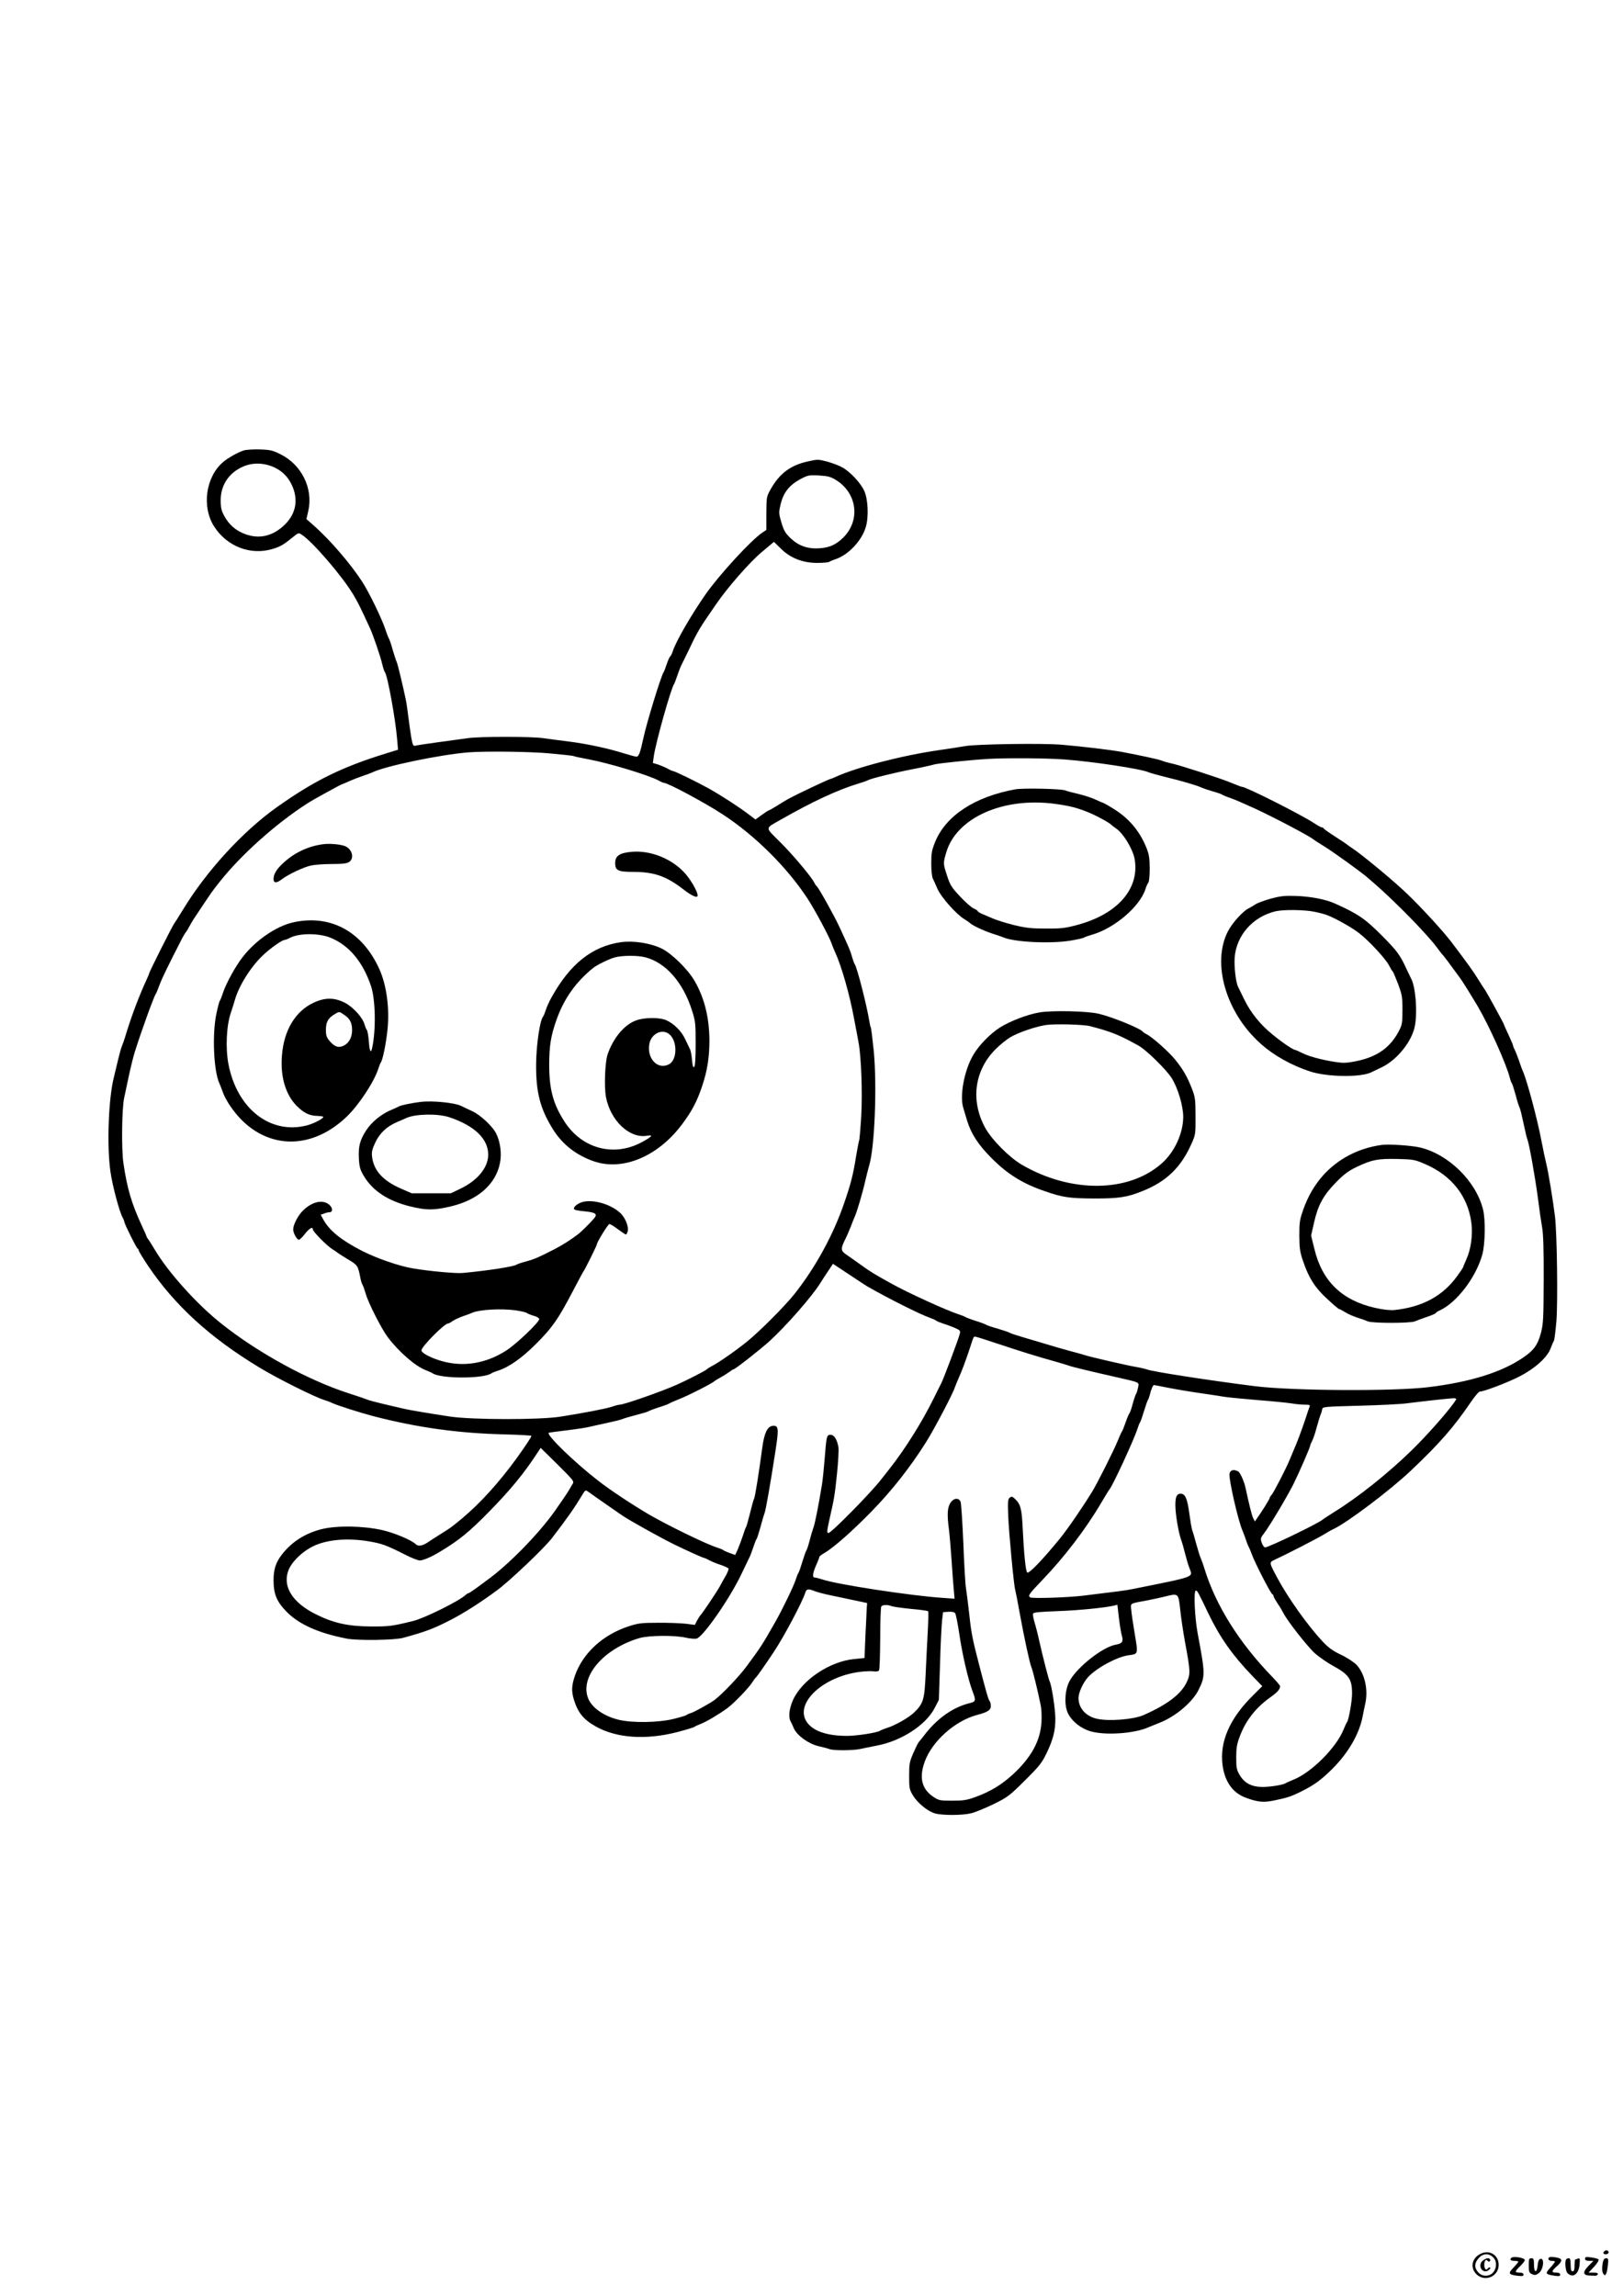 <?xml version="1.0" standalone="no"?>
<!DOCTYPE svg PUBLIC "-//W3C//DTD SVG 20010904//EN"
 "http://www.w3.org/TR/2001/REC-SVG-20010904/DTD/svg10.dtd">
<svg version="1.0" xmlns="http://www.w3.org/2000/svg"
 width="1240pt" height="1754pt" viewBox="0 0 1240 1754"
 preserveAspectRatio="xMidYMid meet">

<g transform="translate(0,1754) scale(0.1,-0.1)"
fill="#000000" stroke="none">
<path d="M1862 14099 c-42 -13 -121 -57 -158 -89 -132 -113 -164 -340 -69
-490 97 -153 277 -224 445 -174 61 18 85 32 153 87 46 38 48 39 72 23 85 -55
314 -322 396 -461 31 -52 53 -95 124 -250 24 -50 82 -220 95 -277 7 -29 16
-58 21 -63 20 -26 80 -354 93 -511 l7 -81 -88 -27 c-343 -106 -550 -208 -838
-412 -262 -186 -541 -491 -721 -789 -28 -46 -56 -90 -62 -98 -13 -15 -192
-372 -192 -381 0 -4 -9 -25 -20 -49 -56 -121 -115 -277 -156 -412 -13 -44 -29
-89 -34 -100 -5 -11 -18 -58 -29 -105 -11 -47 -25 -103 -30 -125 -42 -160 -56
-527 -27 -726 15 -105 66 -298 92 -348 8 -14 14 -30 14 -34 0 -15 93 -202 102
-205 4 -2 8 -8 8 -14 0 -6 32 -58 71 -117 204 -302 471 -547 849 -776 138 -84
426 -228 500 -250 14 -4 39 -13 55 -21 46 -21 210 -73 315 -101 339 -88 654
-132 1013 -140 108 -3 197 -8 197 -11 0 -9 -47 -80 -112 -170 -133 -184 -279
-345 -418 -461 -90 -74 -79 -66 -165 -120 -38 -24 -82 -52 -96 -62 -40 -27
-74 -33 -91 -16 -31 32 -165 88 -257 109 -147 33 -344 36 -461 8 -129 -32
-232 -98 -308 -197 -45 -58 -62 -113 -62 -193 0 -107 24 -164 100 -242 96 -97
244 -163 460 -205 82 -16 365 -12 430 6 175 48 233 70 365 138 99 51 225 131
355 227 96 71 358 320 418 398 117 152 171 230 232 331 20 34 24 36 40 25 42
-30 110 -78 180 -126 41 -29 82 -57 90 -62 49 -34 285 -165 390 -217 99 -48
220 -103 228 -103 4 0 23 -8 42 -19 19 -10 59 -26 87 -35 29 -10 55 -22 59
-27 3 -5 -7 -31 -22 -57 -15 -26 -35 -61 -44 -79 -21 -39 -131 -203 -148 -221
-7 -8 -19 -27 -28 -44 l-15 -30 -72 9 c-40 4 -135 8 -212 7 -126 0 -149 -3
-225 -28 -196 -65 -347 -204 -407 -375 -26 -76 -28 -117 -9 -182 31 -101 73
-153 166 -206 158 -90 383 -106 624 -44 65 17 124 35 130 39 6 5 27 15 46 22
43 16 138 72 206 121 51 38 164 154 192 199 9 14 20 30 26 35 11 10 72 97 137
195 79 118 222 388 243 458 9 26 22 27 73 7 21 -8 81 -24 133 -34 52 -11 133
-28 180 -38 l85 -18 -3 -40 c-1 -22 -5 -116 -10 -210 l-7 -170 -79 -8 c-187
-18 -397 -159 -467 -312 -29 -66 -37 -130 -19 -163 5 -9 17 -34 26 -56 25 -55
114 -118 190 -135 32 -7 69 -17 82 -22 31 -12 181 -11 234 1 24 5 81 17 128
26 187 35 377 159 442 289 l31 60 9 275 c4 151 12 302 16 335 l7 60 41 3 c25
2 45 -2 51 -10 6 -7 20 -78 32 -158 23 -158 69 -354 101 -438 28 -73 26 -80
-22 -92 -120 -29 -236 -108 -330 -224 -26 -34 -53 -67 -59 -74 -6 -7 -24 -45
-42 -85 -28 -65 -31 -82 -31 -172 0 -92 2 -104 28 -148 35 -59 112 -122 169
-139 56 -16 209 -16 277 1 30 7 107 39 170 69 109 54 121 63 241 182 112 111
130 135 166 210 50 104 67 174 66 265 -1 73 -27 246 -43 280 -10 22 -51 183
-81 315 -10 47 -26 109 -35 138 -9 29 -14 58 -11 66 4 10 51 14 189 19 164 6
359 26 429 42 l26 7 12 -104 c7 -56 17 -118 23 -136 12 -41 1 -57 -46 -65 -97
-16 -288 -164 -351 -272 -37 -64 -46 -172 -21 -240 25 -65 99 -127 178 -150
113 -33 337 -17 443 31 17 7 53 22 81 33 123 47 254 157 301 252 52 105 52
120 -7 434 -22 119 -31 317 -15 324 11 5 17 -6 99 -178 88 -181 182 -315 335
-474 l75 -77 -73 -73 c-178 -176 -255 -356 -230 -534 18 -126 79 -210 179
-246 90 -33 133 -37 211 -21 103 21 134 31 212 70 98 49 152 88 238 174 120
120 203 263 229 395 6 33 16 79 21 102 24 108 -5 231 -68 297 -20 20 -73 55
-118 76 -63 30 -96 54 -141 102 -112 120 -261 329 -343 481 -66 123 -66 122
-23 142 87 40 321 160 372 191 30 18 64 38 76 43 102 46 436 298 592 446 221
209 330 334 461 527 29 43 59 78 67 78 31 0 215 70 304 116 118 61 211 145
236 212 10 26 21 52 25 58 5 5 13 73 20 150 12 146 5 677 -11 804 -15 122 -50
335 -65 395 -8 33 -26 116 -39 185 -31 164 -109 454 -140 525 -8 17 -21 54
-31 84 -10 29 -24 65 -31 80 -8 14 -14 30 -14 34 0 4 -16 42 -35 83 -19 41
-35 76 -35 79 0 6 -133 248 -142 260 -5 6 -30 44 -55 85 -42 67 -72 109 -201
280 -63 84 -233 269 -345 376 -103 99 -351 304 -422 349 -16 11 -32 22 -35 25
-3 3 -43 30 -90 60 -47 30 -86 58 -88 63 -2 4 -8 7 -14 7 -5 0 -33 15 -61 34
-107 69 -518 276 -549 276 -4 0 -19 5 -35 12 -15 6 -30 12 -33 13 -3 1 -16 6
-30 12 -62 26 -371 126 -430 139 -36 8 -74 19 -85 24 -20 9 -159 39 -302 66
-87 16 -297 41 -458 55 -143 13 -654 5 -740 -10 -33 -6 -123 -20 -200 -31
-280 -40 -631 -131 -792 -205 -17 -8 -34 -15 -37 -15 -7 0 -109 -47 -231 -106
-95 -47 -101 -50 -182 -101 -29 -18 -56 -33 -59 -33 -3 0 -28 -16 -54 -35
l-48 -35 -49 37 c-76 58 -210 145 -308 200 -90 50 -260 133 -273 133 -4 0 -23
8 -42 19 -19 10 -52 24 -73 31 l-39 12 7 51 c15 105 131 518 155 552 4 6 15
35 25 65 10 30 24 66 31 80 7 14 34 68 59 120 69 145 78 159 205 343 88 129
257 322 349 399 l94 79 52 -51 c73 -73 168 -110 279 -110 45 0 86 4 91 8 6 4
28 14 50 21 98 33 200 142 230 246 23 77 17 212 -12 275 -27 61 -111 150 -170
181 -26 14 -79 34 -117 44 -66 17 -71 17 -149 -1 -129 -29 -212 -92 -279 -211
-32 -57 -32 -60 -33 -184 l0 -127 -34 -23 c-88 -61 -323 -317 -429 -467 -111
-159 -227 -360 -251 -434 -7 -21 -16 -40 -21 -43 -5 -3 -16 -29 -26 -58 -9
-28 -20 -56 -24 -62 -19 -26 -130 -388 -155 -505 -23 -109 -35 -140 -52 -140
-9 0 -50 11 -92 24 -122 39 -287 74 -421 91 -69 9 -157 20 -197 26 -97 14
-485 14 -581 0 -42 -6 -144 -20 -227 -31 -82 -11 -159 -23 -170 -26 -18 -5
-22 2 -33 63 -6 37 -16 107 -22 155 -6 48 -14 107 -19 130 -23 110 -62 275
-71 293 -5 11 -19 54 -31 95 -11 41 -25 80 -29 85 -4 6 -15 35 -25 65 -26 81
-125 285 -177 365 -89 138 -246 320 -370 430 l-57 50 15 65 c37 170 -52 351
-215 431 -58 29 -77 33 -156 36 -49 1 -105 -2 -123 -8z m240 -132 c66 -33 111
-84 139 -159 38 -106 12 -206 -75 -285 -89 -81 -190 -102 -295 -62 -69 26
-118 68 -155 133 -24 43 -29 63 -30 121 -1 119 63 215 174 262 75 32 163 28
242 -10z m4284 -93 c164 -101 190 -311 54 -443 -53 -51 -100 -73 -175 -79 -91
-7 -161 17 -223 75 -43 41 -53 59 -72 122 -21 72 -21 75 -5 143 22 87 65 141
148 187 59 31 66 33 143 29 68 -4 88 -9 130 -34z m-2176 -2090 c90 -8 167 -17
171 -19 4 -3 56 -14 115 -25 160 -30 455 -120 534 -161 19 -11 38 -19 42 -19
31 0 316 -153 453 -243 245 -161 485 -399 642 -637 56 -84 174 -305 188 -351
4 -13 16 -42 26 -64 48 -104 111 -324 144 -505 13 -69 29 -150 34 -180 21
-111 31 -382 21 -565 -6 -98 -13 -181 -16 -186 -2 -4 -14 -64 -25 -131 -20
-128 -39 -203 -91 -353 -83 -241 -219 -489 -380 -692 -70 -88 -264 -283 -358
-359 -85 -69 -219 -163 -271 -189 -19 -10 -36 -21 -39 -25 -5 -8 -159 -87
-230 -118 -125 -55 -403 -152 -435 -152 -8 0 -35 -7 -61 -16 -41 -14 -216 -48
-389 -75 -158 -26 -674 -25 -845 0 -164 25 -319 51 -355 60 -22 5 -89 21 -150
35 -60 14 -119 30 -130 35 -11 5 -72 26 -135 46 -313 100 -699 311 -980 535
-188 149 -407 394 -508 565 -23 39 -46 75 -52 82 -5 7 -10 14 -10 17 0 3 -15
38 -34 78 -80 173 -114 285 -143 483 -16 107 -12 421 6 500 5 22 20 94 34 160
14 66 35 152 47 190 49 156 145 421 159 440 4 5 18 38 30 72 20 53 65 146 174
358 12 22 24 42 28 45 3 3 14 21 24 40 10 19 26 46 35 60 9 14 39 58 66 99 71
106 73 110 130 182 165 209 432 448 677 605 42 27 255 144 262 144 2 0 28 11
57 24 29 13 76 31 103 40 28 9 59 21 70 26 97 48 515 135 735 153 129 10 482
6 630 -9z m3918 -45 c220 -16 590 -72 647 -98 11 -5 65 -20 120 -34 129 -31
242 -64 280 -81 17 -8 57 -21 90 -31 33 -9 65 -20 70 -24 6 -4 33 -16 60 -25
50 -18 75 -29 190 -81 141 -65 416 -209 450 -237 6 -5 44 -30 85 -55 68 -42
275 -191 325 -234 97 -83 135 -118 238 -218 122 -119 253 -260 297 -321 14
-19 36 -48 51 -64 14 -17 46 -60 72 -96 26 -36 50 -69 55 -75 14 -18 89 -139
134 -215 85 -145 220 -445 244 -546 4 -16 10 -34 15 -39 4 -6 17 -47 29 -90
11 -44 25 -87 30 -96 5 -9 18 -63 30 -120 12 -57 25 -113 30 -124 13 -31 60
-293 81 -455 10 -80 24 -176 31 -215 9 -48 13 -173 12 -400 -1 -299 -3 -337
-21 -407 -25 -94 -56 -135 -143 -193 -165 -110 -399 -182 -715 -221 -265 -33
-1042 -28 -1325 7 -348 44 -785 111 -830 129 -14 5 -54 14 -90 20 -68 12 -354
78 -380 88 -8 3 -60 18 -115 32 -55 15 -145 41 -200 58 -55 16 -134 40 -175
52 -41 12 -79 25 -85 29 -5 4 -46 18 -90 31 -44 12 -84 26 -90 30 -5 4 -41 18
-80 30 -38 12 -74 26 -80 30 -5 4 -28 13 -50 20 -89 28 -390 165 -520 238
-131 73 -150 84 -229 141 -43 31 -93 66 -112 79 -40 27 -42 42 -10 108 14 27
34 74 46 104 11 30 25 64 30 75 15 31 60 181 81 275 11 47 24 99 29 115 43
138 61 605 36 874 -10 96 -20 179 -23 183 -3 5 -7 21 -9 36 -20 126 -96 425
-114 447 -4 6 -13 30 -20 55 -12 45 -22 68 -95 226 -42 91 -161 304 -175 314
-4 3 -13 16 -20 30 -26 49 -166 215 -264 312 -112 112 -113 97 4 164 249 142
441 231 600 279 30 9 63 20 73 26 25 13 198 56 347 85 69 13 139 29 155 34 28
9 282 35 415 43 137 8 444 6 578 -4z m-1501 -4026 c163 -93 400 -212 477 -239
22 -8 44 -18 50 -23 6 -5 29 -14 51 -21 22 -7 61 -21 87 -32 44 -19 47 -23 41
-47 -10 -40 -125 -347 -142 -378 -5 -10 -32 -63 -59 -118 -86 -175 -218 -386
-336 -535 -28 -36 -58 -74 -66 -84 -81 -104 -379 -406 -400 -406 -14 0 -13 14
10 116 34 150 38 174 55 339 9 88 14 177 11 199 -10 59 -33 96 -60 96 -30 0
-32 -8 -46 -190 -6 -74 -15 -160 -20 -190 -27 -165 -52 -290 -64 -325 -8 -22
-22 -69 -31 -105 -9 -36 -20 -69 -25 -75 -4 -5 -17 -44 -30 -85 -12 -41 -25
-79 -30 -85 -4 -5 -13 -28 -20 -50 -16 -51 -100 -224 -154 -320 -106 -186
-108 -189 -223 -345 -58 -78 -182 -208 -244 -256 -31 -23 -156 -93 -179 -99
-14 -4 -30 -11 -36 -16 -6 -5 -51 -18 -100 -30 -114 -28 -314 -31 -417 -6
-119 29 -212 97 -237 173 -55 165 126 371 395 451 72 21 270 23 356 3 31 -7
67 -10 81 -7 50 13 253 305 342 492 26 55 53 111 60 125 8 14 21 50 31 80 10
30 21 60 26 65 4 6 17 47 29 90 12 44 25 91 31 105 10 26 44 220 84 479 26
170 24 195 -23 189 -39 -5 -63 -54 -78 -166 -28 -208 -55 -376 -63 -391 -5 -9
-18 -59 -31 -111 -13 -52 -26 -99 -30 -105 -4 -5 -15 -35 -24 -65 -10 -30 -27
-76 -38 -102 l-21 -46 -40 14 c-22 8 -45 18 -51 23 -6 5 -29 14 -51 21 -83 26
-381 172 -520 253 -130 77 -294 185 -387 258 -176 136 -394 347 -376 364 2 2
64 10 138 19 74 9 153 21 175 27 22 5 83 19 135 30 52 11 104 24 115 29 11 5
58 19 105 31 47 12 90 25 95 29 6 4 42 18 80 30 39 12 75 26 80 30 6 4 36 17
68 30 77 30 265 126 277 141 3 3 21 14 40 24 19 10 49 29 66 41 17 13 34 24
38 24 12 0 203 150 276 216 125 114 328 345 388 444 8 14 34 52 56 86 l40 60
121 -80 c67 -45 131 -86 142 -93z m1001 -439 c168 -56 298 -97 447 -138 44
-13 87 -26 95 -29 16 -7 161 -42 360 -87 184 -42 173 -37 165 -79 -4 -20 -10
-40 -14 -46 -4 -5 -16 -39 -26 -75 -9 -36 -21 -70 -26 -76 -5 -6 -18 -37 -29
-69 -11 -32 -23 -63 -28 -69 -4 -6 -19 -38 -32 -71 -29 -72 -156 -325 -196
-390 -81 -131 -190 -289 -248 -360 -136 -166 -236 -269 -248 -257 -12 12 -25
145 -34 330 -7 155 -16 192 -59 232 -21 20 -27 21 -41 9 -14 -11 -15 -31 -11
-139 5 -130 43 -530 53 -563 3 -10 19 -89 34 -175 35 -194 78 -390 90 -417 9
-18 47 -172 71 -290 6 -27 9 -86 6 -130 -9 -144 -77 -268 -218 -399 -85 -78
-171 -131 -284 -172 -68 -25 -95 -29 -180 -29 -95 0 -102 2 -145 30 -88 60
-109 146 -65 268 57 157 231 312 400 357 81 21 105 37 105 68 0 16 -4 32 -9
38 -9 9 -26 67 -82 284 -49 189 -58 233 -74 382 -9 79 -20 168 -25 198 -5 30
-14 186 -20 345 -7 160 -16 300 -21 313 -14 35 -55 29 -79 -10 -22 -37 -25
-88 -10 -200 5 -40 14 -145 20 -233 6 -88 13 -191 17 -229 l6 -68 -99 7 c-237
16 -800 102 -911 140 -24 8 -51 15 -60 15 -19 0 -13 39 17 104 11 25 20 49 20
53 0 4 17 18 38 30 68 38 214 167 362 319 153 156 296 338 416 529 64 102 205
370 220 419 4 11 17 44 29 71 24 53 53 130 86 230 28 86 27 85 39 85 6 0 86
-25 178 -56z m1293 -334 c55 -11 161 -29 237 -40 75 -11 164 -24 197 -30 33
-5 148 -16 255 -25 107 -8 223 -20 256 -25 34 -6 80 -10 104 -10 36 0 41 -2
35 -17 -4 -10 -18 -49 -30 -88 -28 -85 -71 -199 -90 -240 -7 -16 -21 -50 -31
-74 -24 -61 -123 -253 -140 -272 -8 -8 -14 -19 -14 -23 0 -7 -63 -109 -96
-154 l-16 -24 -14 26 c-10 21 -30 101 -58 231 -10 48 -41 117 -56 125 -33 18
-59 12 -66 -15 -9 -36 66 -365 100 -440 7 -16 19 -48 26 -70 7 -22 16 -44 20
-50 3 -5 15 -32 25 -60 23 -64 144 -299 156 -303 5 -2 9 -8 9 -14 0 -6 14 -30
30 -55 17 -24 37 -58 46 -76 32 -62 184 -256 241 -307 32 -28 94 -71 138 -95
121 -66 145 -101 145 -212 0 -58 -25 -199 -38 -217 -5 -6 -16 -31 -26 -55 -54
-139 -248 -333 -387 -387 -24 -10 -48 -20 -54 -24 -19 -14 -116 -30 -179 -30
-83 0 -138 29 -174 90 -24 40 -27 56 -27 135 0 74 5 103 28 163 45 120 121
217 233 297 56 40 74 61 74 85 0 5 -25 35 -56 67 -255 262 -435 549 -521 828
-8 28 -21 64 -28 80 -8 17 -23 66 -35 110 -12 44 -25 91 -31 105 -5 14 -15 74
-23 133 -15 111 -31 147 -66 147 -29 0 -40 -23 -40 -86 0 -69 23 -208 45 -269
8 -22 21 -69 30 -105 9 -36 23 -84 32 -107 27 -74 59 -62 -437 -162 -49 -10
-103 -17 -375 -50 -114 -14 -389 -23 -404 -13 -19 13 -10 25 94 134 168 175
333 391 450 591 30 50 58 97 63 102 26 32 187 380 212 460 7 22 16 45 20 50 5
6 18 44 30 85 13 41 26 80 30 85 4 6 10 22 14 37 9 41 25 78 32 78 3 0 50 -9
105 -20z m2203 -92 c-40 -67 -217 -269 -345 -393 -180 -174 -400 -350 -584
-464 -44 -28 -85 -54 -91 -60 -36 -30 -411 -211 -438 -211 -8 0 -20 16 -26 35
-11 32 -9 38 18 73 39 50 175 277 225 377 42 85 127 280 127 292 0 5 7 21 15
36 8 15 24 62 35 105 12 42 25 86 30 97 5 11 10 29 12 40 3 19 14 20 283 27
154 4 316 12 360 18 127 16 317 37 353 39 24 1 31 -2 26 -11z m-6752 -648 c-8
-14 -21 -35 -27 -46 -6 -12 -54 -82 -105 -155 -125 -177 -359 -416 -521 -531
-13 -10 -48 -36 -78 -58 -30 -22 -58 -40 -62 -40 -4 0 -14 -6 -21 -13 -50 -47
-314 -178 -404 -200 -159 -39 -184 -42 -324 -41 -172 1 -284 26 -421 95 -174
88 -250 208 -207 329 21 60 89 132 170 178 105 60 275 78 452 47 97 -17 131
-30 264 -97 51 -27 105 -48 120 -48 24 0 90 28 147 63 150 89 231 155 386 314
161 164 265 292 362 441 l28 42 129 -127 c128 -128 129 -128 112 -153z m4645
-955 c6 -60 23 -173 37 -250 40 -215 42 -241 15 -300 -41 -93 -149 -176 -334
-257 -76 -33 -266 -48 -355 -27 -85 19 -140 82 -140 158 0 42 35 118 73 160
66 71 221 155 310 167 74 10 73 6 47 161 -13 76 -25 159 -27 185 -5 53 -15 48
117 72 41 8 102 21 135 29 110 28 108 29 122 -98z m-2205 26 c13 -5 79 -14
148 -21 69 -6 128 -14 131 -18 3 -4 2 -74 -3 -157 -4 -82 -12 -229 -16 -325
-9 -196 -18 -224 -89 -292 -41 -40 -144 -98 -208 -118 -22 -7 -44 -16 -50 -20
-19 -15 -177 -40 -253 -40 -159 0 -267 39 -312 112 -86 142 131 342 410 377
40 5 87 7 105 4 21 -3 35 -1 41 8 5 8 8 118 9 244 0 127 4 236 8 243 10 14 46
16 79 3z"/>
<path d="M2475 11092 c-112 -13 -219 -61 -305 -139 -56 -50 -80 -89 -80 -128
0 -32 23 -33 64 -1 50 38 167 93 224 105 29 6 101 11 160 11 81 0 113 4 130
16 39 27 25 92 -26 118 -29 15 -115 24 -167 18z"/>
<path d="M4825 11033 c-92 -8 -125 -31 -125 -86 0 -56 22 -67 133 -67 165 0
257 -32 391 -136 65 -50 106 -67 106 -44 0 30 -54 123 -100 173 -100 109 -261
173 -405 160z"/>
<path d="M2243 10495 c-132 -29 -290 -137 -390 -267 -54 -69 -125 -199 -148
-268 -10 -30 -21 -60 -26 -65 -4 -6 -15 -48 -25 -95 -34 -157 -22 -440 22
-535 7 -16 20 -49 28 -72 8 -24 33 -70 56 -103 222 -327 597 -361 890 -79 93
90 207 263 240 364 7 22 16 45 20 50 14 19 39 140 50 245 18 164 -6 345 -62
468 -130 287 -372 418 -655 357z m282 -118 c142 -58 248 -185 310 -371 34
-103 38 -331 9 -468 -10 -50 -21 -30 -26 47 -3 41 -10 80 -15 87 -6 7 -13 25
-17 39 -12 52 -83 132 -147 167 -82 43 -154 44 -242 3 -140 -64 -229 -212
-243 -405 -13 -161 28 -297 112 -383 55 -55 99 -76 156 -77 27 -1 48 -4 48 -8
0 -13 -71 -50 -123 -64 -280 -74 -537 126 -602 469 -23 123 -15 294 19 392 8
22 21 65 30 95 30 108 121 254 213 341 52 51 148 119 167 119 6 0 24 7 41 16
71 37 221 37 310 1z m106 -590 c42 -28 59 -60 59 -115 0 -55 -22 -97 -61 -118
-41 -21 -70 -12 -108 31 -26 30 -31 44 -31 88 0 59 16 89 64 118 39 24 36 24
77 -4z"/>
<path d="M4745 10343 c-220 -31 -390 -166 -532 -423 -17 -30 -36 -73 -43 -95
-7 -22 -16 -45 -21 -51 -25 -31 -51 -214 -53 -359 -2 -220 31 -346 131 -505
72 -114 178 -196 313 -242 220 -74 489 39 672 285 74 99 114 174 153 292 39
116 55 219 55 348 -1 175 -38 325 -115 457 -51 87 -174 207 -249 244 -87 42
-216 62 -311 49z m183 -115 c156 -39 290 -190 358 -404 27 -83 29 -100 29
-256 0 -108 -4 -171 -11 -178 -8 -8 -13 7 -17 54 -3 36 -10 73 -16 83 -5 10
-21 44 -36 75 -28 61 -86 119 -145 145 -50 22 -164 22 -228 -1 -90 -31 -177
-134 -220 -261 -20 -59 -27 -252 -12 -327 35 -179 179 -315 311 -294 53 9 44
-4 -34 -47 -213 -117 -457 -54 -592 152 -88 135 -119 249 -119 436 0 146 13
223 54 340 58 166 150 295 283 402 26 21 121 68 162 79 53 16 175 17 233 2z
m180 -584 c68 -47 70 -198 3 -234 -85 -45 -170 43 -150 155 13 75 92 118 147
79z"/>
<path d="M3215 9123 c-61 -7 -148 -25 -164 -33 -9 -5 -36 -18 -61 -28 -77 -32
-150 -92 -192 -156 -49 -76 -61 -123 -56 -218 4 -65 10 -85 39 -133 67 -112
185 -189 351 -230 127 -31 181 -31 314 0 206 49 343 170 374 332 14 70 3 157
-27 220 -27 58 -122 147 -189 177 -33 15 -67 31 -76 36 -46 26 -222 44 -313
33z m220 -118 c192 -65 295 -165 295 -285 0 -98 -80 -196 -210 -259 l-75 -36
-150 0 -150 0 -87 38 c-133 59 -202 136 -215 239 -5 38 0 58 24 110 34 73 90
125 169 158 27 12 58 25 69 30 69 32 243 35 330 5z"/>
<path d="M4450 8358 c-43 -12 -79 -46 -60 -58 6 -4 41 -10 77 -13 81 -8 99
-20 75 -50 -23 -29 -103 -109 -128 -127 -60 -45 -117 -81 -179 -113 -119 -61
-150 -75 -216 -93 -35 -9 -69 -21 -74 -25 -19 -14 -216 -45 -410 -63 -48 -5
-258 14 -380 35 -105 17 -283 79 -391 135 -158 81 -247 154 -293 237 l-21 38
26 9 c14 6 32 10 40 10 28 0 28 32 0 57 -50 43 -130 25 -201 -44 -38 -36 -75
-109 -75 -144 0 -28 28 -79 43 -79 7 0 28 20 47 45 33 42 60 58 60 34 0 -16
109 -127 149 -151 20 -12 38 -25 41 -28 3 -3 38 -25 77 -49 77 -46 78 -47 98
-151 4 -19 11 -39 15 -45 4 -5 15 -37 25 -70 19 -68 122 -270 168 -330 85
-112 210 -221 289 -251 24 -10 48 -20 53 -24 60 -43 394 -43 450 0 6 4 28 13
50 20 84 27 180 94 291 205 124 124 168 187 280 401 43 82 80 151 83 154 7 6
101 196 101 204 0 17 86 156 96 156 7 0 36 -18 65 -40 30 -22 57 -40 61 -40 4
0 10 11 14 25 9 37 -21 109 -61 143 -74 66 -206 102 -285 80z m-506 -828 c38
-6 74 -14 80 -19 6 -5 30 -15 54 -22 23 -6 42 -18 42 -25 0 -24 -173 -189
-250 -239 -156 -101 -331 -130 -498 -81 -81 23 -152 61 -152 81 0 28 175 205
203 205 5 0 21 8 35 19 15 10 50 26 77 36 28 9 59 21 70 26 58 26 225 35 339
19z"/>
<path d="M7760 11511 c-312 -56 -535 -202 -616 -404 -25 -61 -29 -86 -29 -163
0 -50 5 -102 12 -115 6 -13 23 -49 36 -80 27 -62 144 -194 206 -231 20 -12 38
-25 41 -28 13 -16 106 -60 167 -80 37 -12 77 -25 88 -30 84 -37 358 -50 509
-26 55 9 105 20 110 25 6 4 31 13 56 20 172 48 367 214 411 348 6 21 17 44 23
52 6 8 10 54 10 110 -1 80 -5 106 -27 160 -54 130 -137 226 -261 300 -37 23
-71 41 -74 41 -3 0 -28 11 -56 24 -28 13 -85 31 -126 41 -41 9 -86 21 -100 27
-31 13 -319 19 -380 9z m297 -111 c111 -15 168 -29 250 -62 62 -24 167 -81
183 -98 3 -3 20 -17 39 -30 55 -38 127 -158 140 -233 39 -226 -131 -421 -441
-503 -89 -24 -122 -28 -238 -27 -113 0 -153 5 -245 27 -60 15 -132 38 -160 50
-27 12 -65 28 -82 35 -18 8 -33 17 -33 21 0 4 -14 13 -30 20 -17 7 -64 48
-104 91 -66 70 -77 88 -100 159 -31 95 -31 95 -6 180 78 263 432 422 827 370z"/>
<path d="M9707 10675 c-49 -14 -101 -33 -115 -43 -15 -10 -39 -24 -53 -31 -44
-22 -125 -112 -158 -176 -124 -243 -15 -620 249 -856 102 -92 237 -167 380
-214 134 -43 390 -46 469 -5 9 5 42 20 73 35 117 54 232 194 257 313 22 107 7
307 -29 369 -5 10 -21 43 -35 73 -48 105 -71 136 -185 251 -130 131 -185 169
-365 249 -67 30 -185 53 -295 56 -88 3 -119 -1 -193 -21z m337 -100 c38 -8 83
-20 100 -27 71 -29 185 -94 237 -134 75 -57 205 -197 231 -248 11 -22 24 -43
28 -46 4 -3 22 -45 41 -95 31 -83 34 -99 34 -200 0 -100 -3 -115 -28 -162 -62
-119 -155 -188 -298 -223 -64 -15 -110 -21 -148 -17 -93 9 -233 43 -287 71
-29 14 -55 26 -59 26 -15 0 -99 57 -172 117 -95 77 -168 168 -217 269 -21 44
-42 86 -47 96 -17 34 -31 154 -26 223 13 170 139 313 313 354 61 14 222 12
298 -4z"/>
<path d="M7939 9806 c-92 -16 -223 -67 -298 -114 -73 -46 -159 -133 -203 -207
-70 -116 -108 -315 -78 -409 5 -17 18 -61 29 -97 31 -100 85 -184 186 -285
122 -123 239 -196 410 -254 134 -47 188 -54 375 -55 190 0 249 9 367 56 184
73 296 181 377 364 30 68 31 74 30 210 0 128 -3 146 -28 210 -35 90 -67 146
-127 220 -49 61 -173 171 -219 195 -14 7 -27 16 -30 20 -19 25 -233 112 -335
136 -86 21 -361 27 -456 10z m391 -105 c160 -42 216 -64 368 -148 61 -34 217
-187 256 -252 47 -77 86 -211 86 -292 0 -124 -65 -267 -161 -353 -253 -228
-698 -232 -1074 -12 -95 56 -229 191 -278 281 -113 206 -83 436 77 598 34 35
87 77 117 95 65 37 188 79 269 92 64 10 289 5 340 -9z"/>
<path d="M10555 8794 c-178 -25 -332 -106 -446 -232 -66 -75 -115 -158 -152
-262 -27 -77 -30 -96 -30 -200 1 -101 5 -125 31 -200 43 -125 90 -198 184
-284 45 -42 85 -76 90 -76 5 0 25 -11 46 -24 20 -13 62 -31 92 -41 30 -9 66
-22 79 -28 32 -16 329 -16 362 0 13 6 54 21 92 34 37 12 67 26 67 29 0 4 12
12 28 19 132 60 281 256 328 431 21 80 24 262 5 340 -53 216 -263 423 -483
475 -65 15 -240 27 -293 19z m335 -147 c200 -87 323 -242 351 -443 13 -92 -2
-205 -37 -282 -13 -29 -24 -55 -24 -59 0 -3 -20 -34 -45 -68 -110 -154 -266
-239 -481 -262 -34 -3 -84 2 -150 17 -251 57 -402 203 -461 447 l-26 105 22
96 c30 135 70 209 166 308 64 65 96 89 160 120 116 55 160 64 310 61 125 -3
133 -5 215 -40z"/>
<path d="M12257 343 c-13 -12 -7 -23 13 -23 11 0 20 7 20 15 0 15 -21 21 -33
8z"/>
<path d="M11310 323 c-65 -33 -79 -105 -31 -154 64 -64 171 -20 171 70 0 76
-71 119 -140 84z m97 -25 c41 -38 24 -119 -29 -137 -35 -12 -70 -1 -92 31 -23
32 -20 62 10 97 32 38 76 42 111 9z"/>
<path d="M11332 274 c-37 -25 -24 -84 19 -84 9 0 22 7 29 15 8 9 9 15 2 15 -6
0 -14 -5 -17 -10 -11 -17 -25 0 -25 30 0 30 14 47 25 30 4 -6 11 -8 16 -4 12
7 2 24 -14 24 -7 0 -23 -7 -35 -16z"/>
<path d="M11547 293 c-15 -14 -6 -23 23 -23 17 0 30 -3 30 -7 0 -4 -17 -24
-37 -45 -43 -44 -38 -53 30 -62 38 -4 47 -3 47 9 0 10 -10 15 -30 15 -39 0
-38 9 5 50 19 19 35 39 35 46 0 17 -88 32 -103 17z"/>
<path d="M11830 285 c0 -9 9 -15 25 -15 14 0 25 -3 25 -6 0 -4 -16 -25 -36
-47 -41 -45 -38 -50 34 -61 34 -5 42 -3 42 9 0 10 -10 15 -30 15 -39 0 -38 11
5 49 43 38 44 57 4 65 -50 10 -69 7 -69 -9z"/>
<path d="M12110 286 c0 -11 9 -16 32 -16 l32 0 -38 -39 c-44 -45 -43 -70 4
-73 16 -1 38 -2 47 -2 9 -1 18 5 21 12 2 8 -8 12 -33 12 l-38 0 43 46 c25 27
38 50 33 55 -5 5 -30 12 -56 15 -39 6 -47 4 -47 -10z"/>
<path d="M11680 235 c0 -49 3 -57 25 -67 19 -9 29 -8 49 6 39 25 50 125 12
110 -9 -3 -16 -22 -18 -47 -5 -62 -28 -60 -28 2 0 44 -3 51 -20 51 -18 0 -20
-7 -20 -55z"/>
<path d="M11967 283 c-14 -13 -7 -92 9 -107 40 -40 85 -9 92 64 4 47 3 53 -12
47 -10 -4 -20 -7 -22 -7 -2 0 -4 -20 -4 -45 0 -33 -4 -45 -15 -45 -11 0 -15
12 -15 50 0 35 -4 50 -13 50 -8 0 -17 -3 -20 -7z"/>
<path d="M12246 259 c-8 -44 -7 -71 4 -89 15 -23 27 -1 34 63 6 51 4 57 -13
57 -13 0 -20 -10 -25 -31z"/>
</g>
</svg>
